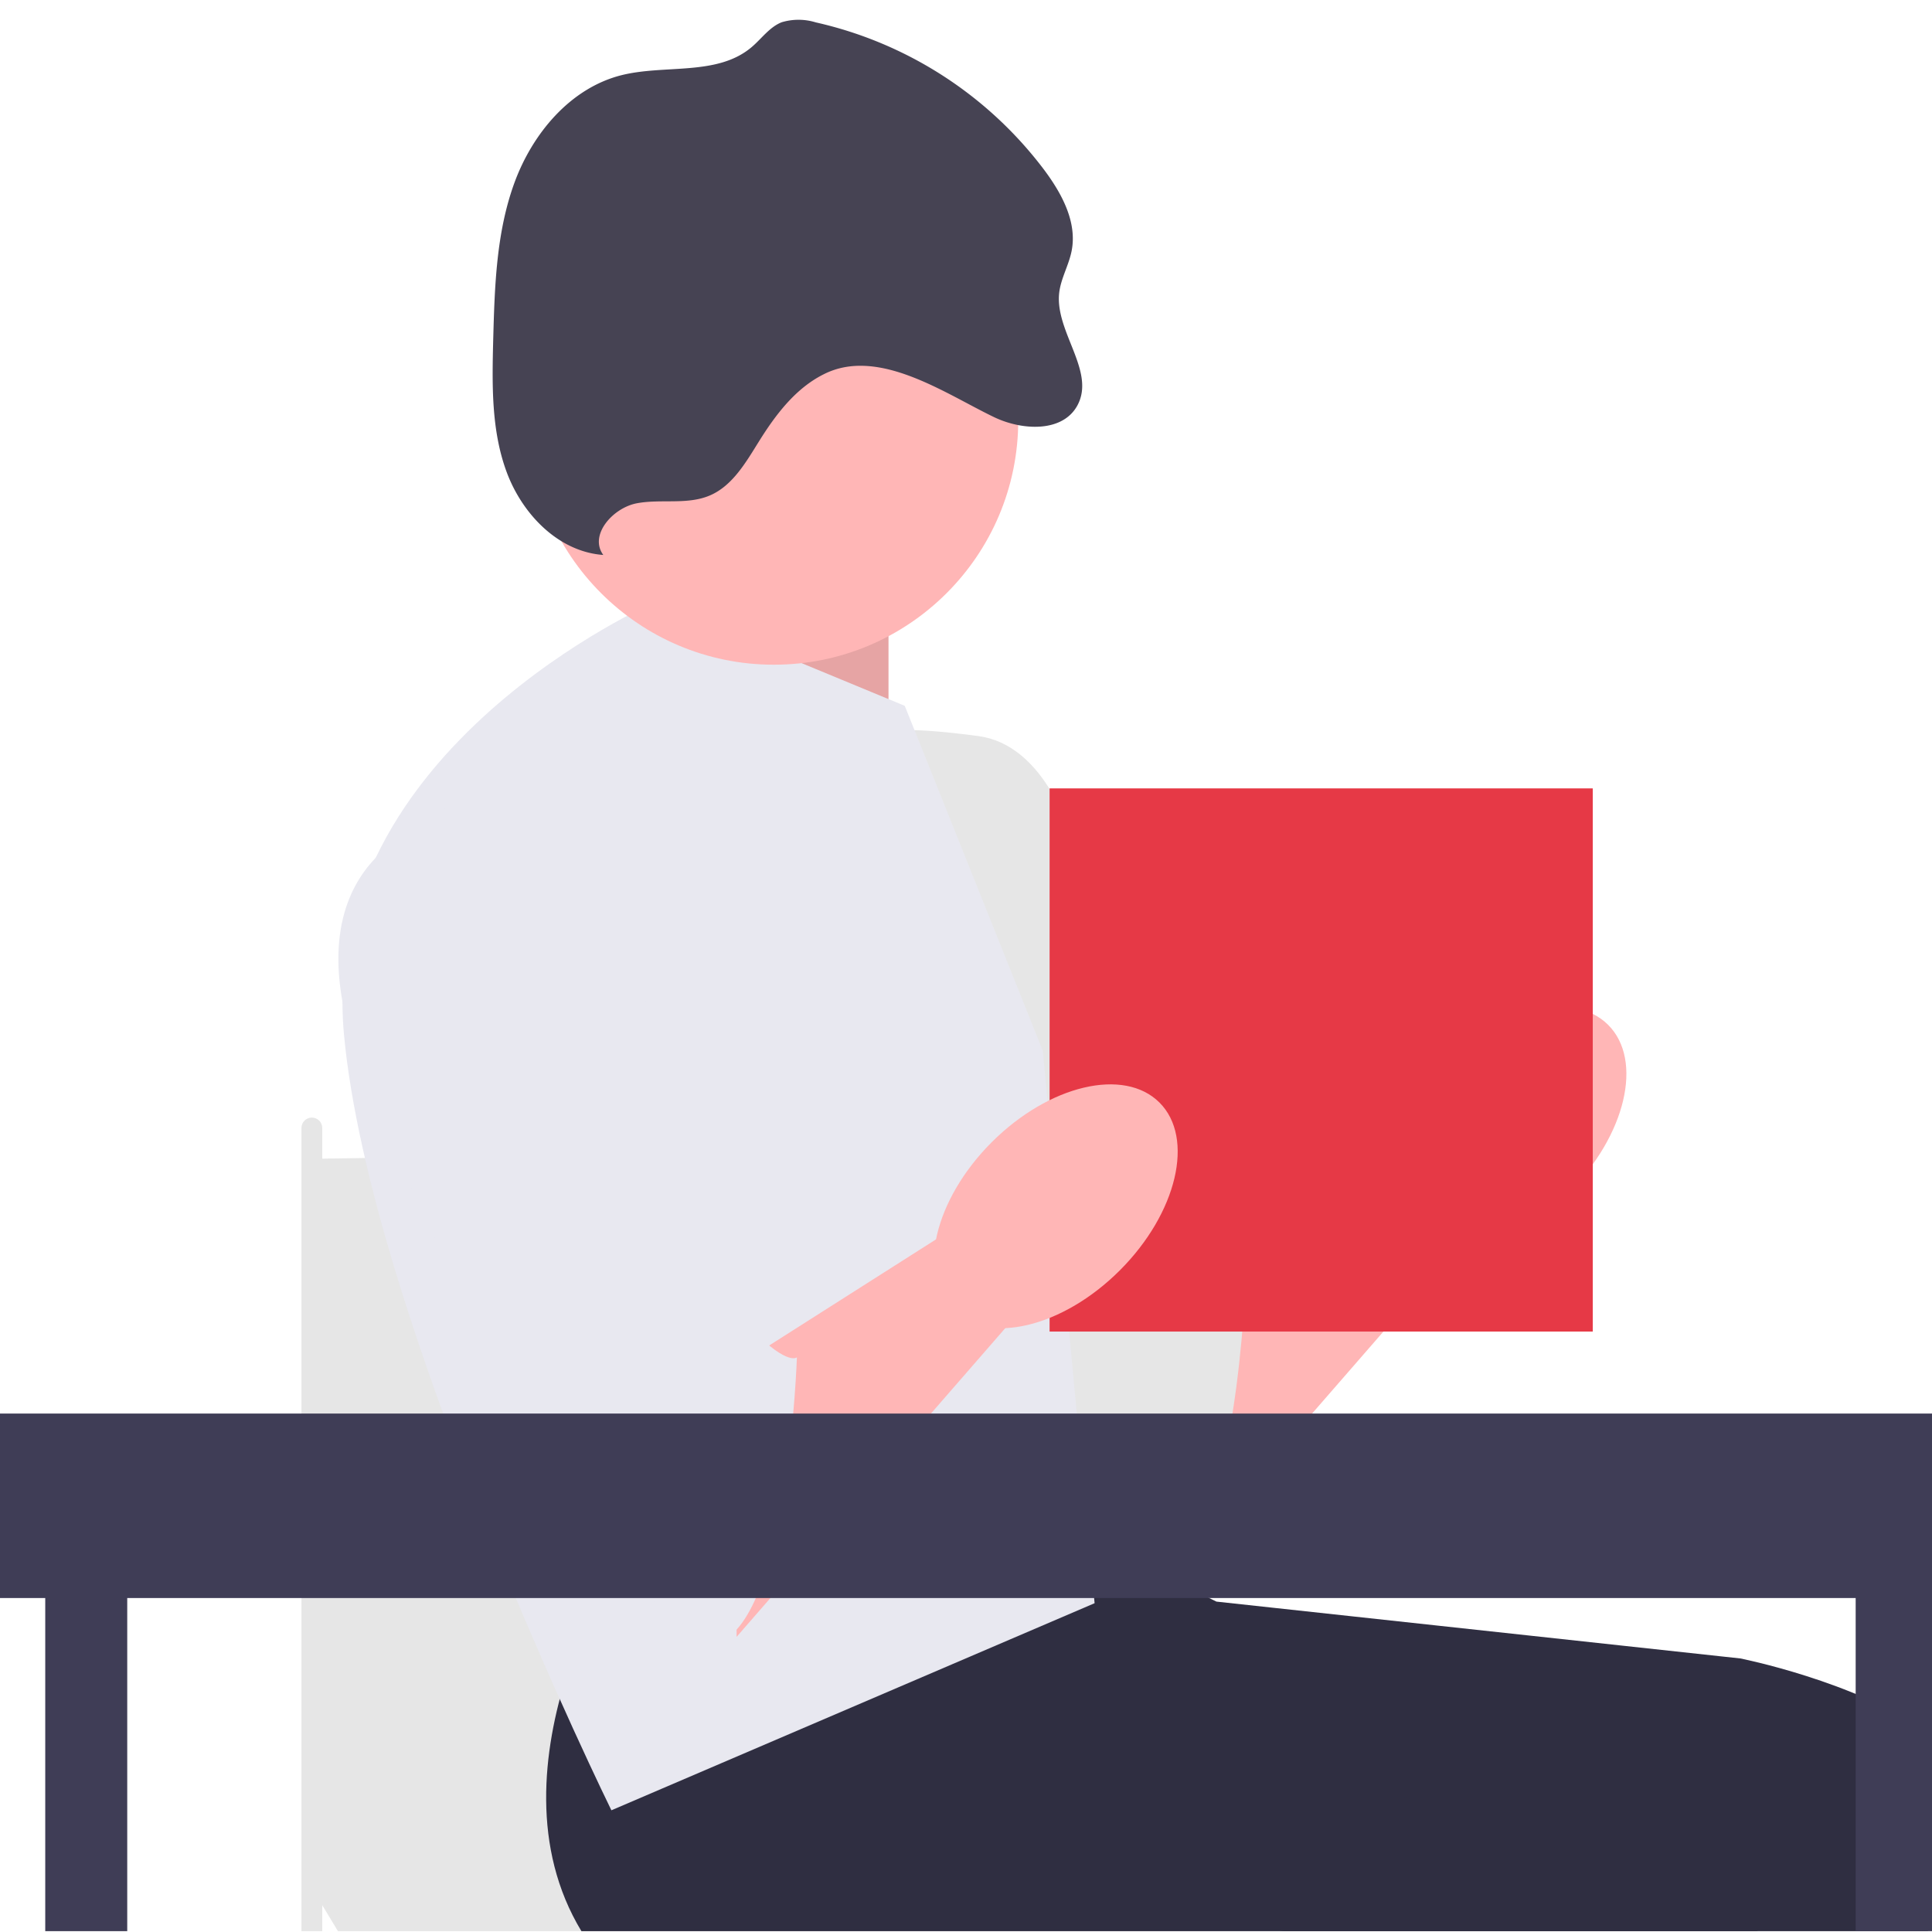 <svg xmlns:dc="http://purl.org/dc/elements/1.1/" xmlns:cc="http://creativecommons.org/ns#" xmlns:rdf="http://www.w3.org/1999/02/22-rdf-syntax-ns#" xmlns:svg="http://www.w3.org/2000/svg" xmlns="http://www.w3.org/2000/svg" xmlns:sodipodi="http://sodipodi.sourceforge.net/DTD/sodipodi-0.dtd" xmlns:inkscape="http://www.inkscape.org/namespaces/inkscape" width="400" height="400" viewBox="0 0 400 400" id="svg150" sodipodi:docname="estudantes.svg" inkscape:version="1.0.1 (3bc2e813f5, 2020-09-07)"><defs id="defs154"></defs><polygon points="171.565,374.775 193.114,361.071 201.875,366.355 171.565,401.183 " fill="#ffb6b6" id="polygon78" transform="matrix(2.122,0,0,2.122,-118.653,-528.495)"></polygon><path d="m 182.856,154.173 c 0,0 -30.37,7.146 -16.078,48.235 14.292,41.089 60.74,126.839 75.032,121.48 14.292,-5.359 16.078,-58.954 16.078,-58.954 0,0 -1.786,1.786 -8.932,-5.359 -7.146,-7.146 -7.146,-3.882 -7.146,-11.767 0,-7.884 -5.845,-13.729 -5.845,-13.729 l -6.661,-13.806 c 0,0 0,-64.313 -26.797,-67.886 -26.797,-3.573 -19.651,1.786 -19.651,1.786 z" fill="#e6e6e6" id="path80" style="stroke-width:2.122"></path><ellipse cx="55.021" cy="385.482" rx="30.37" ry="18.758" transform="rotate(-45)" fill="#ffb6b6" id="ellipse82" style="stroke-width:2.122"></ellipse><path id="polygon86" style="fill:#e6e6e6;stroke-width:2.122" d="M 229.17 369.363 L 64.564 390.881 L 69.969 399.826 L 252.805 399.826 L 229.17 369.363 z "></path><path id="path90" style="stroke-width:2.122;fill:#e6e6e6;fill-opacity:1" d="M 64.564 231.383 C 63.376 231.383 62.412 232.347 62.412 233.535 L 62.412 399.826 L 66.717 399.826 L 66.717 233.535 C 66.717 232.347 65.753 231.383 64.564 231.383 z "></path><polygon points="169.502,434.811 87.362,434.811 86.348,362.117 156.573,361.037 " fill="#e6e6e6" id="polygon96" transform="matrix(2.122,0,0,2.122,-118.653,-528.495)"></polygon><path id="path104" style="fill:#2f2e41;fill-opacity:1;stroke-width:2.122" d="M 225.008 318.295 L 132.506 319.908 C 132.506 319.908 120.577 350.557 127.963 377.986 L 265.715 399.826 L 399.172 399.826 L 399.172 358.646 C 383.992 348.031 360.311 343.363 360.311 343.363 L 251.842 331.594 L 225.008 318.295 z "></path><path id="path112" style="stroke-width:2.122;fill:#2f2e41;fill-opacity:1" d="M 129.988 319.459 C 129.988 319.459 99.518 365.321 120.375 399.826 L 363.98 399.826 C 355.155 394.354 347.529 391.02 347.529 391.02 L 244.076 356.357 L 220.701 337.635 L 129.988 319.459 z "></path><polygon points="128.292,301.871 116.915,318.558 142.605,325.446 142.605,301.871 " fill="#ffb6b6" id="polygon118" transform="matrix(2.122,0,0,2.122,-118.653,-528.495)"></polygon><polygon points="128.292,301.871 116.915,318.558 142.605,325.446 142.605,301.871 " opacity="0.1" id="polygon120" transform="matrix(2.122,0,0,2.122,-118.653,-528.495)"></polygon><path d="M 187.322,146.134 135.515,124.696 c 0,0 -69.672,30.37 -64.313,89.324 5.359,58.954 55.381,160.782 55.381,160.782 L 226.625,331.927 215.906,217.593 187.322,146.134 Z" fill="#e6e6e6" id="path122" style="stroke-width:2.122;fill:#e8e8f0;fill-opacity:1"></path><circle cx="160.218" cy="87.022" r="50.598" fill="#ffb6b6" id="circle124" style="stroke-width:2.349"></circle><path id="rect128" style="fill:#3f3d56;stroke-width:2.122" d="M 9.367 305.393 L 9.367 399.826 L 26.342 399.826 L 26.342 305.393 L 9.367 305.393 z "></path><rect x="217.308" y="163.228" width="112.458" height="112.458" fill="#6c63ff" id="rect132" style="fill:#e63946;fill-opacity:1;stroke-width:2.122"></rect><polygon points="158.094,373.933 127.784,408.761 127.784,382.352 149.333,368.648 " fill="#ffb6b6" id="polygon134" transform="matrix(2.122,0,0,2.122,-118.653,-528.495)"></polygon><path d="m 89.96,170.251 c 0,0 -30.37,7.146 -16.078,48.235 14.292,41.089 60.74,126.839 75.032,121.48 14.292,-5.359 16.078,-58.954 16.078,-58.954 0,0 -1.786,1.786 -8.932,-5.359 -7.146,-7.146 -7.146,-3.882 -7.146,-11.767 0,-7.884 -5.845,-13.729 -5.845,-13.729 l -6.661,-13.806 c 0,0 0,-64.313 -26.797,-67.886 -26.797,-3.573 -19.651,1.786 -19.651,1.786 z" fill="#e6e6e6" id="path136" style="stroke-width:2.122;fill:#e8e8f0;fill-opacity:1"></path><ellipse cx="-22.036" cy="331.163" rx="30.37" ry="18.758" transform="rotate(-45)" fill="#ffb6b6" id="ellipse138" style="stroke-width:2.122"></ellipse><rect x="-1.315" y="292.661" width="401.388" height="38.193" fill="#3f3d56" id="rect142" style="stroke-width:1.876"></rect><path d="m 205.809,86.362 c 5.782,2.777 14.12,3.227 17.22,-2.358 3.906,-7.087 -4.607,-15.262 -3.74,-23.318 0.334,-3.018 1.985,-5.731 2.577,-8.719 1.191,-6.001 -2.056,-11.953 -5.723,-16.851 A 81.686,81.686 0 0 0 168.908,4.637 12.14,12.14 0 0 0 161.853,4.602 c -2.523,0.988 -4.154,3.387 -6.216,5.139 -7.112,6.051 -17.904,3.566 -26.957,5.824 -10.584,2.658 -18.445,12.061 -22.186,22.315 -3.741,10.253 -4.08,21.392 -4.377,32.317 -0.232,9.276 -0.449,18.838 2.787,27.552 3.236,8.714 10.704,16.484 20.001,17.15 -3.017,-4.101 1.968,-9.771 6.973,-10.705 5.004,-0.935 10.427,0.39 15.112,-1.623 4.685,-2.013 7.458,-6.875 10.176,-11.233 3.435,-5.503 7.537,-10.924 13.34,-13.831 11.343,-5.793 25.251,4.045 35.305,8.856 z" fill="#464353" id="path329" style="stroke-width:1.271"></path><path id="path1104" style="fill:#3f3d56;stroke-width:2.122" d="m 384.197,305.393 v 94.434 h 16.975 v -94.434 z"></path></svg>
